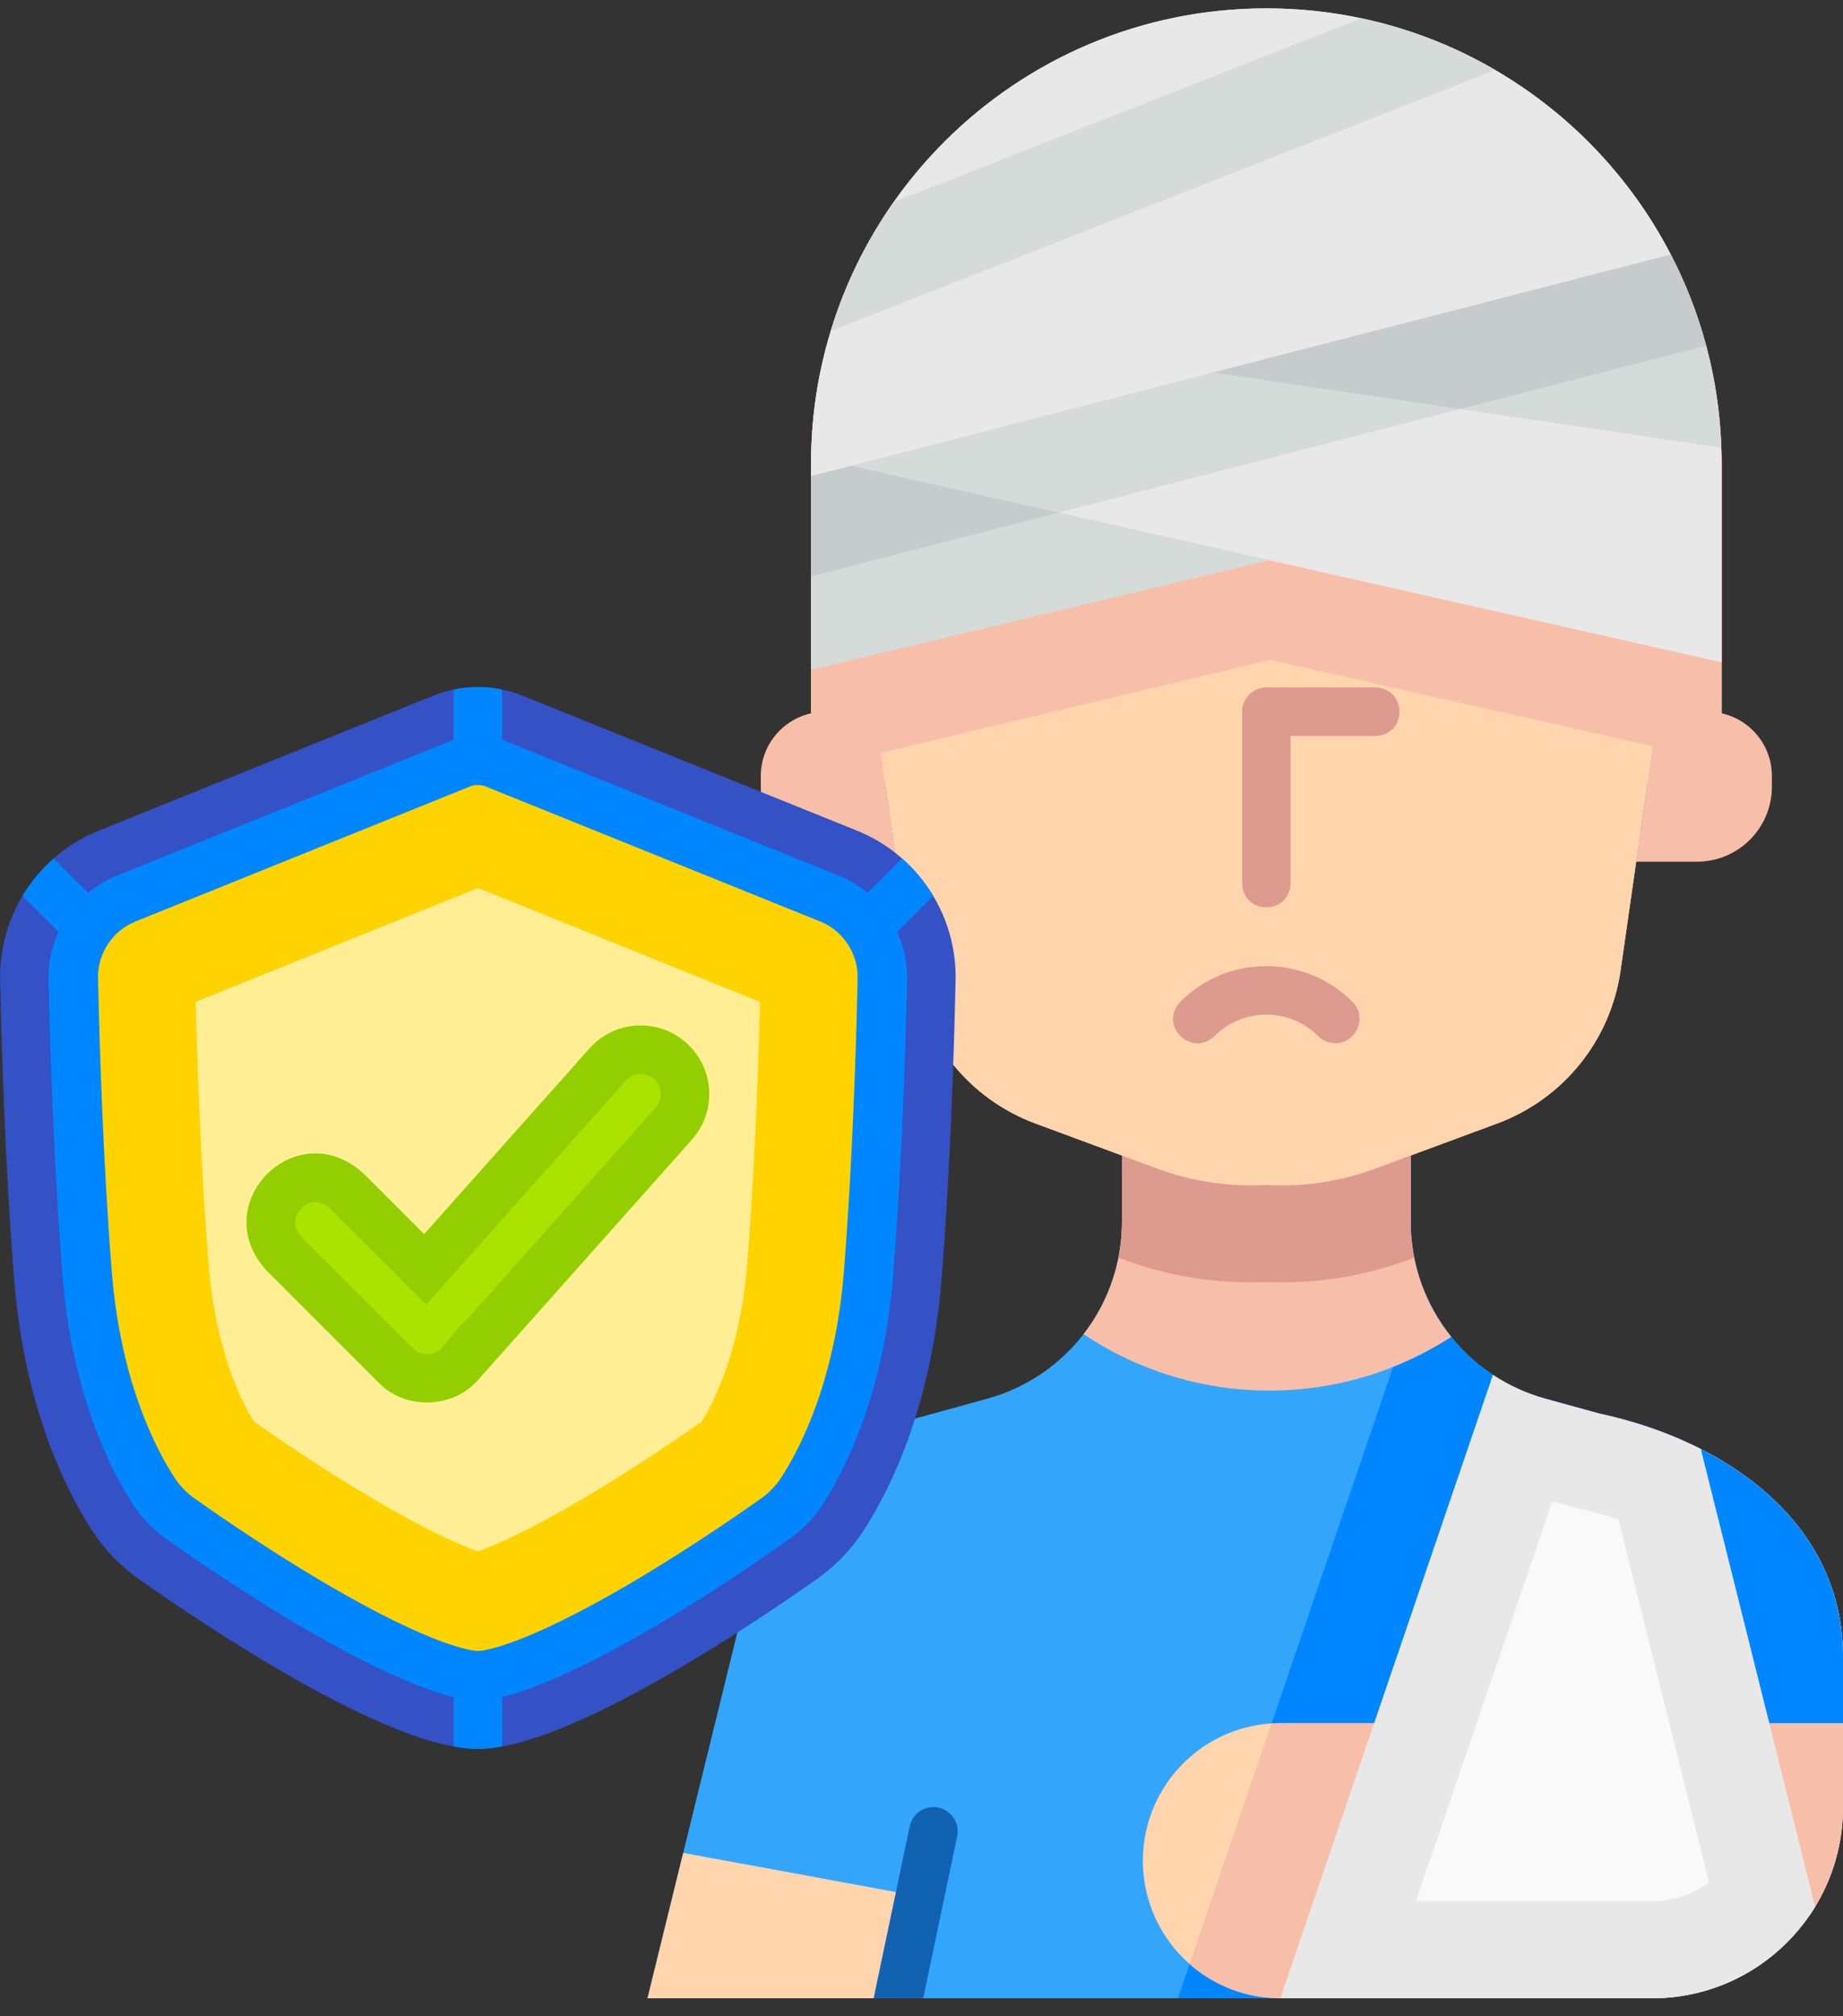 <?xml version="1.0" encoding="UTF-8"?>
<svg xmlns="http://www.w3.org/2000/svg" width="96" height="105" viewBox="0 0 96 105" fill="none">
  <rect x="0" y="0" width="96" height="105" fill="#333333" stroke="none"/>
  <path d="M83.354 73.625L80.497 72.837C76.353 71.695 73.482 67.926 73.482 63.628V58.169H58.443V63.628C58.443 67.926 55.572 71.695 51.428 72.837L46.35 74.237C42.843 75.203 40.132 77.991 39.264 81.524L33.728 104.061H86.061C91.55 104.061 96 99.611 96 94.122V86.271C96 79.287 89.92 75.041 83.354 73.625Z" fill="#33A6FB"></path>
  <path d="M83.354 73.625L80.497 72.837C77.436 71.994 75.071 69.716 74.043 66.851L61.353 104.061H86.061C91.55 104.061 96 99.611 96 94.122V86.271C96 79.287 89.919 75.041 83.354 73.625Z" fill="#0087FF"></path>
  <path d="M66.127 72.416C69.619 72.416 72.868 71.386 75.596 69.618C74.263 67.963 73.482 65.868 73.482 63.628V58.169H58.443V63.628C58.443 65.805 57.705 67.845 56.44 69.478C59.211 71.333 62.542 72.416 66.127 72.416Z" fill="#F7BFA9"></path>
  <path d="M87.032 32.315L84.413 50.553C83.891 54.183 81.425 57.236 77.985 58.509L71.647 60.854C69.819 61.531 67.882 61.816 65.961 61.708C64.04 61.816 62.104 61.531 60.275 60.854L53.937 58.509C50.498 57.236 48.032 54.183 47.51 50.553L44.891 32.315H87.032Z" fill="#FFD5AE"></path>
  <path d="M58.443 58.169V63.628C58.443 64.265 58.378 64.89 58.257 65.496L58.521 65.594C60.656 66.384 62.891 66.784 65.167 66.784C65.43 66.784 65.697 66.779 65.961 66.768C66.226 66.779 66.492 66.784 66.756 66.784C69.031 66.784 71.267 66.384 73.401 65.594L73.668 65.496C73.547 64.889 73.482 64.265 73.482 63.628V58.169H58.443Z" fill="#DD9B90"></path>
  <path d="M89.678 24.149C89.678 11.053 79.062 0.436 65.966 0.436H65.959C52.863 0.436 42.246 11.053 42.246 24.149V40.708H46.096L47.51 50.553C48.031 54.183 50.498 57.237 53.937 58.509L60.275 60.854C62.104 61.531 64.04 61.816 65.961 61.708C67.882 61.816 69.818 61.531 71.647 60.854L77.985 58.509C81.424 57.237 83.891 54.183 84.412 50.553L85.826 40.708H89.678V24.149Z" fill="#FFD5AE"></path>
  <path d="M66.16 34.366L89.678 39.672V24.149C89.678 22.054 89.406 20.022 88.895 18.087L62.923 14.251L43.702 19.205H43.696L42.711 19.46C42.407 20.976 42.246 22.544 42.246 24.149V40.077L66.16 34.366Z" fill="#F7BFA9"></path>
  <path d="M77.878 3.644L43.273 17.237C46.23 7.511 55.27 0.436 65.963 0.436C70.308 0.436 74.377 1.603 77.878 3.644Z" fill="#E8E8E8"></path>
  <path d="M87.031 13.256L63.195 19.4L44.343 24.259H44.339L42.247 24.8V24.152C42.247 21.747 42.605 19.423 43.271 17.237H43.273L77.878 3.644C81.77 5.908 84.957 9.248 87.031 13.256Z" fill="#E8E8E8"></path>
  <path d="M89.662 23.309L63.196 19.4L87.031 13.257C88.603 16.285 89.538 19.695 89.662 23.309Z" fill="#D4DBD9"></path>
  <path d="M89.679 24.152V34.491L66.127 29.177L44.343 24.259L63.196 19.4L89.662 23.309C89.674 23.59 89.679 23.87 89.679 24.152Z" fill="#E8E8E8"></path>
  <path d="M66.127 29.177L42.247 34.881V24.801L44.339 24.259H44.343L66.127 29.177Z" fill="#D4DBD9"></path>
  <path d="M71.645 35.799H65.963C65.265 35.799 64.699 36.365 64.699 37.062V45.997C64.756 47.667 67.168 47.671 67.226 45.997V38.326H71.645C73.318 38.268 73.317 35.856 71.645 35.799Z" fill="#DD9B90"></path>
  <path d="M65.963 50.311C64.268 50.311 62.675 50.971 61.477 52.169C60.336 53.392 62.04 55.098 63.264 53.956C64.752 52.468 67.173 52.468 68.66 53.956C68.907 54.203 69.231 54.326 69.554 54.326C70.652 54.345 71.247 52.946 70.447 52.169C69.249 50.971 67.657 50.311 65.963 50.311Z" fill="#DD9B90"></path>
  <path d="M83.354 73.625V89.735H66.693C62.737 89.735 59.531 92.942 59.531 96.898C59.531 100.854 62.737 104.061 66.693 104.061H83.354H86.061C91.55 104.061 96 99.611 96 94.122V86.271C96 79.287 89.919 75.041 83.354 73.625Z" fill="#FFD5AE"></path>
  <path d="M33.728 104.061L35.588 96.491L47.911 98.76L46.798 104.061H33.728Z" fill="#FFD5AE"></path>
  <path d="M83.354 73.625L83.354 89.735H66.693C66.539 89.735 66.385 89.742 66.233 89.752L61.963 102.274C63.225 103.385 64.88 104.061 66.693 104.061H86.061C91.55 104.061 96 99.611 96 94.122V86.271C96 79.287 89.919 75.041 83.354 73.625Z" fill="#F7BFA9"></path>
  <path d="M83.354 73.625L83.354 89.735H96V86.271C96 79.287 89.919 75.041 83.354 73.625Z" fill="#0087FF"></path>
  <path d="M86.061 104.061C89.654 104.061 92.802 102.153 94.548 99.296L88.594 75.46C86.965 74.631 85.178 74.018 83.354 73.625L80.497 72.837C79.506 72.564 78.59 72.14 77.766 71.595C77.766 71.595 77.766 71.595 77.766 71.595L77.765 71.596L66.693 104.061H86.061Z" fill="#E8E8E8"></path>
  <path d="M73.757 99.006L80.86 78.18L82.149 78.535L82.288 78.565C82.984 78.715 83.656 78.901 84.3 79.122L89.018 98.014C88.183 98.651 87.154 99.006 86.062 99.006H73.757Z" fill="#F9F9F9"></path>
  <path d="M48.089 104.061C48.877 100.307 49.859 95.629 49.859 95.629C50.003 94.946 49.565 94.276 48.882 94.133C48.198 93.989 47.53 94.427 47.386 95.11L45.507 104.061H48.089Z" fill="#1262B2"></path>
  <path d="M76.068 21.302L63.196 19.4L44.343 24.259L55.137 26.696L76.068 21.302Z" fill="#D4DBD9"></path>
  <path d="M42.247 30.021L44.982 29.313L55.137 26.696L44.343 24.259H44.339L42.247 24.801V30.021Z" fill="#C6CBCC"></path>
  <path d="M87.031 13.257L63.196 19.4L76.068 21.301L88.872 18.001C88.427 16.341 87.807 14.752 87.031 13.257Z" fill="#C6CBCC"></path>
  <path d="M70.903 0.953L46.556 10.517C45.129 12.546 44.011 14.809 43.273 17.237L77.878 3.644C75.743 2.399 73.395 1.482 70.903 0.953Z" fill="#D4DBD9"></path>
  <path d="M89.679 37.146C89.45 37.092 89.14 37.06 88.943 37.062C88.567 37.07 86.635 37.04 86.346 37.089L85.228 44.874H88.39C90.547 44.874 92.296 43.125 92.296 40.968V40.415C92.296 38.816 91.176 37.481 89.679 37.146Z" fill="#F7BFA9"></path>
  <path d="M42.246 37.146C42.475 37.092 42.784 37.06 42.982 37.062C43.358 37.07 45.289 37.04 45.579 37.089L46.697 44.874H43.535C41.378 44.874 39.629 43.125 39.629 40.968V40.415C39.629 38.816 40.749 37.481 42.246 37.146Z" fill="#F7BFA9"></path>
  <path d="M22.553 36.233C24.052 35.627 25.728 35.627 27.228 36.233L44.635 43.256C47.802 44.534 49.849 47.637 49.775 51.051C49.685 55.194 49.487 61.028 49.048 66.581C48.52 73.267 46.369 77.576 44.963 79.736C44.33 80.709 43.514 81.548 42.566 82.218C39.257 84.556 29.601 91.08 24.89 91.08C20.18 91.08 10.524 84.556 7.214 82.218C6.266 81.548 5.45 80.709 4.817 79.736C3.412 77.576 1.26 73.267 0.732 66.581C0.294 61.028 0.096 55.194 0.006 51.051C-0.068 47.637 1.978 44.534 5.146 43.256L22.553 36.233Z" fill="#3451C6"></path>
  <path d="M24.89 88.553C22.26 88.553 15.894 85.256 8.672 80.154C7.974 79.66 7.39 79.056 6.935 78.358C5.771 76.569 3.745 72.634 3.251 66.382C2.812 60.814 2.618 54.942 2.532 50.997C2.481 48.648 3.911 46.479 6.091 45.599L23.498 38.576C23.942 38.397 24.411 38.306 24.89 38.306C25.369 38.306 25.838 38.397 26.282 38.576L43.689 45.599C45.869 46.479 47.299 48.648 47.248 50.997C47.163 54.941 46.968 60.812 46.529 66.382C46.035 72.634 44.009 76.569 42.845 78.358C42.391 79.056 41.806 79.66 41.108 80.154C33.887 85.256 27.521 88.553 24.89 88.553Z" fill="#0087FF"></path>
  <path d="M24.89 46.66C25.588 46.66 26.154 46.094 26.154 45.397V35.909C25.32 35.737 24.46 35.737 23.627 35.909V45.397C23.627 46.094 24.192 46.66 24.89 46.66Z" fill="#0087FF"></path>
  <path d="M8.368 50.278C8.368 50.278 5.146 47.056 2.795 44.705C2.153 45.269 1.606 45.928 1.171 46.655L6.581 52.065C7.796 53.209 9.514 51.498 8.368 50.278Z" fill="#0087FF"></path>
  <path d="M46.986 44.705L41.174 50.517C40.68 51.01 40.68 51.81 41.174 52.304C41.667 52.797 42.467 52.797 42.961 52.304C42.961 52.304 45.862 49.402 48.61 46.655C48.174 45.928 47.627 45.269 46.986 44.705Z" fill="#0087FF"></path>
  <path d="M24.89 81.919C24.192 81.919 23.627 82.485 23.627 83.183V90.948C24.076 91.031 24.502 91.08 24.89 91.08C25.279 91.08 25.704 91.031 26.154 90.948V83.183C26.154 82.485 25.588 81.919 24.89 81.919Z" fill="#0087FF"></path>
  <path d="M24.89 85.977C24.82 85.977 23.119 85.944 18.03 83.079C14.803 81.263 11.713 79.149 10.158 78.05C9.728 77.746 9.37 77.377 9.094 76.954C8.064 75.37 6.268 71.863 5.819 66.179C5.384 60.672 5.192 54.852 5.107 50.941C5.079 49.656 5.862 48.469 7.055 47.988L24.462 40.965C24.598 40.909 24.743 40.881 24.89 40.881C25.038 40.881 25.182 40.909 25.319 40.965L42.725 47.988C43.918 48.469 44.701 49.656 44.673 50.941C44.588 54.852 44.396 60.671 43.961 66.179C43.512 71.863 41.716 75.37 40.686 76.954C40.41 77.377 40.052 77.746 39.622 78.05C38.067 79.149 34.977 81.263 31.75 83.079C26.661 85.944 24.96 85.977 24.89 85.977Z" fill="#FFD300"></path>
  <path d="M24.89 80.791C24.192 80.545 22.812 79.971 20.509 78.675C17.577 77.024 14.74 75.095 13.223 74.027C12.554 72.944 11.212 70.264 10.858 65.782C10.479 60.988 10.288 55.937 10.192 52.172L24.89 46.242L39.589 52.172C39.492 55.937 39.301 60.988 38.923 65.782C38.569 70.263 37.226 72.944 36.557 74.027C35.04 75.094 32.203 77.024 29.271 78.675C26.969 79.971 25.588 80.545 24.89 80.791Z" fill="#FFEE93"></path>
  <path d="M35.747 54.306C34.273 52.993 32.015 53.125 30.703 54.599L22.093 64.269L18.952 61.128C15.472 57.911 10.681 62.695 13.9 66.181C13.9 66.181 19.718 71.999 19.718 71.999C21.101 73.441 23.616 73.368 24.913 71.848C24.913 71.848 36.04 59.35 36.04 59.35C37.352 57.876 37.221 55.618 35.747 54.306Z" fill="#93CF00"></path>
  <path d="M22.239 70.508C21.953 70.508 21.7 70.414 21.541 70.249L15.728 64.435C15.258 63.909 15.339 63.536 15.443 63.3C15.619 62.896 16.044 62.592 16.43 62.592C16.675 62.592 16.936 62.714 17.207 62.956L22.2 67.949L32.59 56.279C32.862 55.974 33.197 55.928 33.373 55.928C33.554 55.928 33.821 55.974 34.067 56.193C34.348 56.444 34.406 56.752 34.416 56.914C34.425 57.075 34.403 57.388 34.153 57.67C34.153 57.67 27.033 65.667 24.184 68.866L24.147 68.852L22.99 70.208C22.829 70.396 22.549 70.508 22.239 70.508Z" fill="#ABE200"></path>
</svg>
